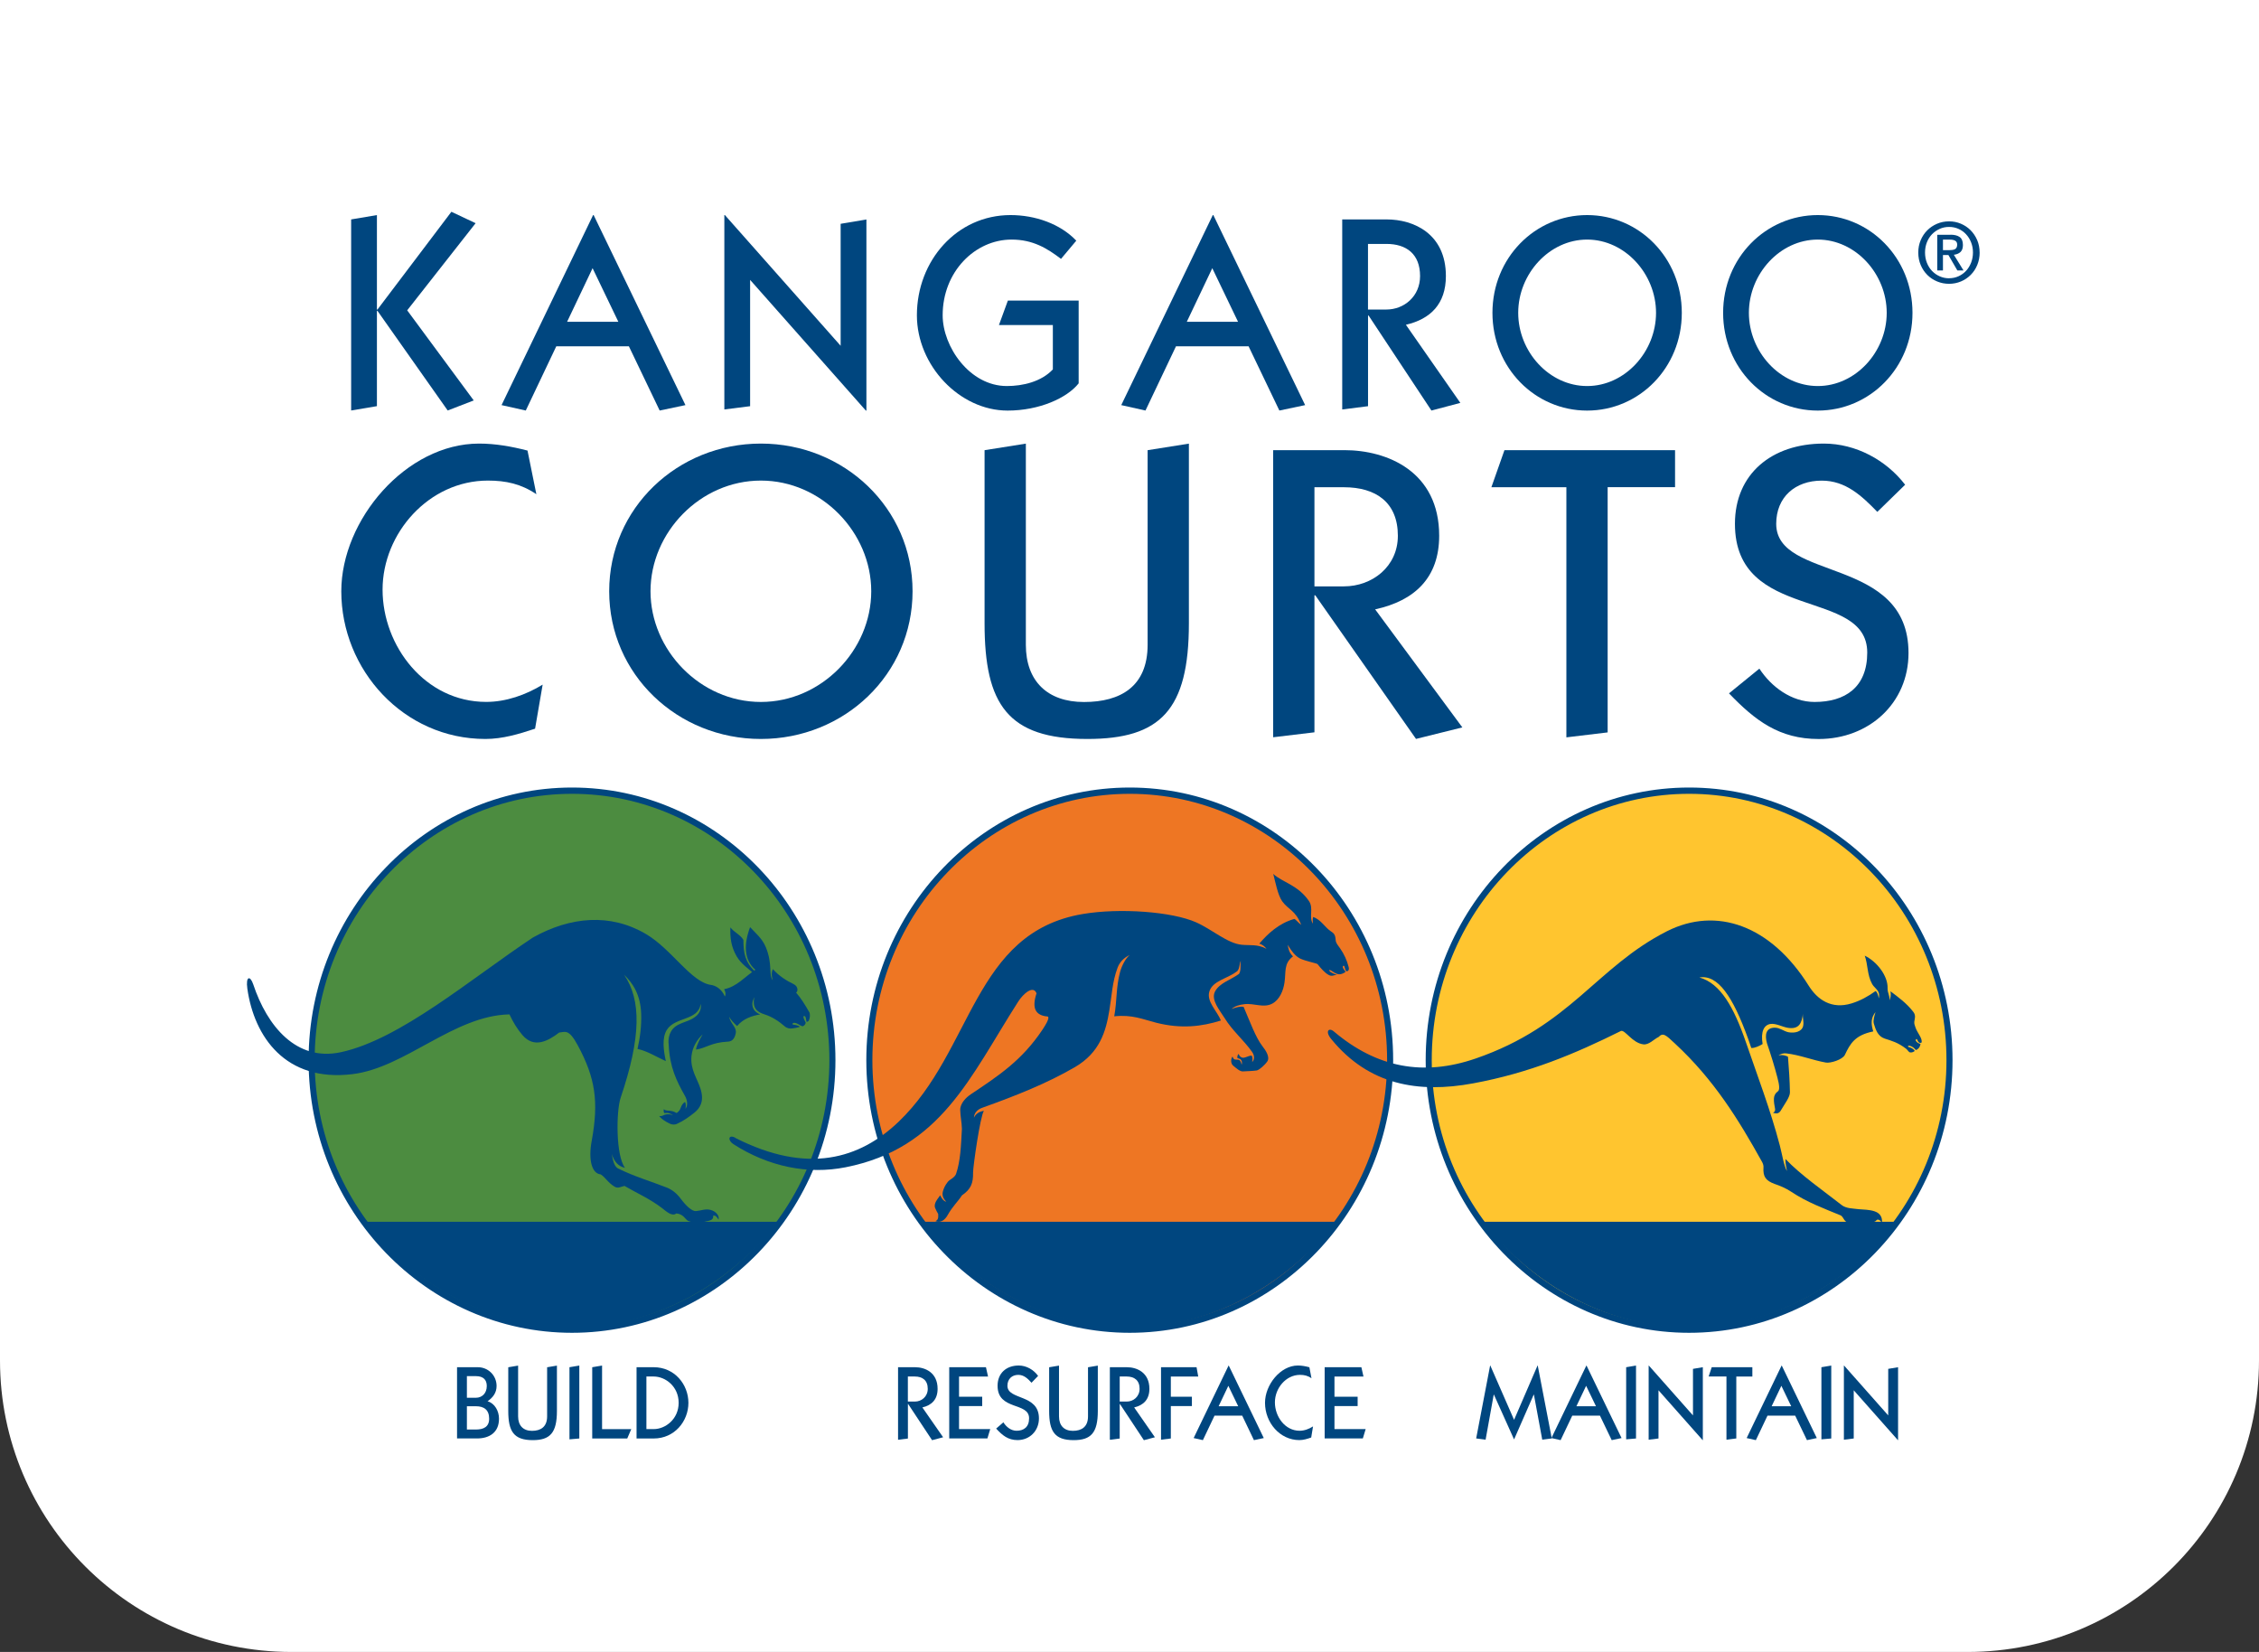 <svg width="558" height="408" viewBox="0 0 558 408" fill="none" xmlns="http://www.w3.org/2000/svg">
<rect x="0" y="0" width="558" height="408" fill="#333333" stroke="none"/>
<g clip-path="url(#clip0_3426_17188)">
<path d="M0 0H558V336C558 375.765 525.765 408 486 408H72C32.236 408 0 375.764 0 336V0Z" fill="white"/>
<path d="M141.296 328.405C176.816 328.405 205.61 298.608 205.61 261.851C205.61 225.095 176.816 195.286 141.296 195.286C105.776 195.286 76.971 225.083 76.971 261.851C76.971 298.62 105.765 328.405 141.296 328.405Z" fill="#4C8C40"/>
<path d="M141.296 329.174C105.416 329.174 76.227 298.97 76.227 261.839C76.227 224.71 105.416 194.504 141.296 194.504C177.176 194.504 206.365 224.71 206.365 261.839C206.365 298.97 177.176 329.174 141.296 329.174ZM141.296 196.055C106.238 196.055 77.726 225.572 77.726 261.839C77.726 298.107 106.238 327.624 141.296 327.624C176.353 327.624 204.866 298.118 204.866 261.839C204.866 225.561 176.353 196.055 141.296 196.055Z" fill="#00467F"/>
<path d="M279.06 328.405C314.579 328.405 343.384 298.608 343.384 261.851C343.384 225.095 314.59 195.286 279.06 195.286C243.528 195.286 214.746 225.083 214.746 261.851C214.746 298.62 243.54 328.405 279.06 328.405Z" fill="#EE7623"/>
<path d="M279.06 329.174C243.179 329.174 213.991 298.97 213.991 261.839C213.991 224.71 243.179 194.504 279.06 194.504C314.94 194.504 344.128 224.71 344.128 261.839C344.128 298.97 314.94 329.174 279.06 329.174ZM279.06 196.055C244.002 196.055 215.489 225.572 215.489 261.839C215.489 298.107 244.002 327.624 279.06 327.624C314.117 327.624 342.63 298.118 342.63 261.839C342.63 225.561 314.106 196.055 279.06 196.055Z" fill="#00467F"/>
<path d="M417.229 328.405C452.748 328.405 481.553 298.608 481.553 261.851C481.553 225.095 452.759 195.286 417.229 195.286C381.698 195.286 352.915 225.083 352.915 261.851C352.915 298.62 381.709 328.405 417.229 328.405Z" fill="#FFC52F"/>
<path d="M417.229 329.174C381.349 329.174 352.16 298.97 352.16 261.839C352.16 224.71 381.349 194.504 417.229 194.504C453.109 194.504 482.297 224.71 482.297 261.839C482.297 298.97 453.109 329.174 417.229 329.174ZM417.229 196.055C382.171 196.055 353.658 225.572 353.658 261.839C353.658 298.107 382.182 327.624 417.229 327.624C452.275 327.624 480.799 298.118 480.799 261.839C480.799 225.561 452.275 196.055 417.229 196.055Z" fill="#00467F"/>
<path d="M118.033 337.673C120.59 337.673 122.663 339.702 122.663 342.314C122.663 343.98 121.751 345.181 120.432 346.079C122.246 346.615 123.259 348.515 123.259 350.392C123.259 353.878 120.782 355.265 117.853 355.265H112.896V337.673H118.033ZM115.329 345.216H117.56C119.069 345.216 120.241 344.109 120.241 342.314C120.241 340.728 119.328 339.877 117.56 339.877H115.329V345.216ZM115.329 353.061H117.56C119.497 353.061 120.827 352.373 120.827 350.392C120.827 348.212 119.565 347.314 117.56 347.314H115.329V353.061Z" fill="#00467F"/>
<path d="M137.567 337.265V348.479C137.567 353.889 135.877 355.684 131.596 355.684C126.91 355.684 125.547 353.528 125.547 348.479V337.685L127.98 337.276V349.82C127.98 352.082 129.242 353.388 131.405 353.388C133.568 353.388 135.145 352.408 135.145 349.82V337.685L137.578 337.276L137.567 337.265Z" fill="#00467F"/>
<path d="M140.665 337.673L143.098 337.265V355.276L140.665 355.486V337.673Z" fill="#00467F"/>
<path d="M146.287 337.673L148.719 337.265V352.968H155.93L154.938 355.276H146.287V337.673Z" fill="#00467F"/>
<path d="M157.236 337.673H161.472C166.631 337.673 170.045 341.929 170.045 346.475C170.045 351.022 166.62 355.276 161.472 355.276H157.236V337.673ZM159.67 352.957H161.484C164.356 352.957 167.635 350.497 167.635 346.464C167.635 342.43 164.368 339.97 161.484 339.97H159.67V352.957Z" fill="#00467F"/>
<path d="M221.831 337.673H226.022C228.546 337.673 231.599 339.002 231.599 343.012C231.599 345.624 230.157 347.069 227.836 347.606L232.962 354.974L230.235 355.696L224.31 346.743H224.265V355.288L221.831 355.592V337.673ZM224.254 346.16H225.988C227.645 346.16 229.165 344.925 229.165 343.001C229.165 340.926 227.881 339.97 225.988 339.97H224.254V346.16Z" fill="#00467F"/>
<path d="M234.471 355.265V337.673H243.54L244.059 339.981H236.894V344.959H242.617V347.268H236.894V352.957H244.599L243.901 355.265H234.46H234.471Z" fill="#00467F"/>
<path d="M247.855 351.29C248.553 352.42 249.736 353.365 251.099 353.365C252.879 353.365 254.197 352.467 254.197 350.287C254.197 346.207 246.413 348.446 246.413 342.255C246.413 339.154 248.564 337.253 251.64 337.253C253.521 337.253 255.312 338.279 256.427 339.819L254.794 341.509C253.882 340.506 252.936 339.562 251.527 339.562C249.961 339.562 248.846 340.588 248.846 342.255C248.846 345.868 256.63 344.225 256.63 350.31C256.63 353.434 254.298 355.673 251.347 355.673C249.015 355.673 247.606 354.519 246.063 352.828L247.843 351.29H247.855Z" fill="#00467F"/>
<path d="M271.173 337.265V348.479C271.173 353.889 269.484 355.684 265.203 355.684C260.517 355.684 259.153 353.528 259.153 348.479V337.685L261.587 337.276V349.82C261.587 352.082 262.849 353.388 265.011 353.388C267.174 353.388 268.751 352.408 268.751 349.82V337.685L271.185 337.276L271.173 337.265Z" fill="#00467F"/>
<path d="M274.147 337.673H278.338C280.862 337.673 283.915 339.002 283.915 343.012C283.915 345.624 282.473 347.069 280.152 347.606L285.277 354.974L282.551 355.696L276.626 346.743H276.581V355.288L274.147 355.592V337.673ZM276.581 346.16H278.315C279.972 346.16 281.493 344.925 281.493 343.001C281.493 340.926 280.208 339.97 278.315 339.97H276.581V346.16Z" fill="#00467F"/>
<path d="M286.787 355.58V337.673H295.563L295.98 339.981H289.21V344.959H294.414V347.268H289.21V355.276L286.776 355.58H286.787Z" fill="#00467F"/>
<path d="M294.843 355.171L303.471 337.265H303.516L312.168 355.171L309.735 355.684L306.84 349.633H300.002L297.129 355.684L294.853 355.171H294.843ZM305.849 347.314L303.415 342.266L301.016 347.314H305.849Z" fill="#00467F"/>
<path d="M323.963 340.413C323.073 339.772 322.183 339.562 321.113 339.562C317.643 339.562 314.917 342.849 314.917 346.359C314.917 349.868 317.418 353.365 321.012 353.365C322.172 353.365 323.343 352.933 324.335 352.292L323.884 355.032C322.938 355.369 321.981 355.673 320.955 355.673C316.145 355.673 312.473 351.359 312.473 346.464C312.473 341.998 316.291 337.253 320.584 337.253C321.552 337.253 322.487 337.429 323.434 337.685L323.952 340.401L323.963 340.413Z" fill="#00467F"/>
<path d="M327.207 355.265V337.673H336.276L336.795 339.981H329.63V344.959H335.353V347.268H329.63V352.957H337.335L336.637 355.265H327.196H327.207Z" fill="#00467F"/>
<path d="M364.631 355.265L368.078 337.253H368.123L373.993 350.672L379.794 337.253H379.839L383.308 355.265L380.954 355.568L378.893 344.435H378.848L374.015 355.463H373.97L369.013 344.435H368.968L366.963 355.568L364.631 355.265Z" fill="#00467F"/>
<path d="M383.219 355.171L391.848 337.265H391.893L400.545 355.171L398.111 355.684L395.205 349.633H388.367L385.494 355.684L383.219 355.171ZM394.225 347.314L391.792 342.266L389.392 347.314H394.225Z" fill="#00467F"/>
<path d="M401.682 337.673L404.116 337.265V355.276L401.682 355.486V337.673Z" fill="#00467F"/>
<path d="M407.237 355.579V337.265H407.281L418.186 349.575V338.081L420.619 337.673V355.684H420.574L409.669 343.373V355.276L407.237 355.579Z" fill="#00467F"/>
<path d="M422.05 339.981L422.816 337.673H432.853V339.981H428.888V355.265L426.455 355.568V339.97H422.039L422.05 339.981Z" fill="#00467F"/>
<path d="M431.445 355.171L440.074 337.265H440.119L448.771 355.171L446.338 355.684L443.431 349.633H436.593L433.721 355.684L431.445 355.171ZM442.451 347.314L440.018 342.266L437.618 347.314H442.451Z" fill="#00467F"/>
<path d="M449.909 337.673L452.343 337.265V355.276L449.909 355.486V337.673Z" fill="#00467F"/>
<path d="M455.463 355.579V337.265H455.509L466.413 349.575V338.081L468.846 337.673V355.684H468.801L457.896 343.373V355.276L455.463 355.579Z" fill="#00467F"/>
<path fill-rule="evenodd" clip-rule="evenodd" d="M181.625 280.993C179.891 280.095 179.699 281.635 181.152 282.578C189.793 288.116 199.492 290.156 208.877 288.291C232.421 283.628 239.574 266.06 251.504 247.384C252.744 245.437 255.222 243.234 256.033 245.332C254.771 249.156 255.931 250.683 258.433 251.021C259.041 250.975 259.548 251.231 257.486 254.332C252.417 261.91 246.739 265.628 239.766 270.291C238.651 271.038 237.163 272.495 237.186 274.138C237.231 275.876 237.558 277.053 237.603 278.801C237.377 282.975 237.254 286.718 236.172 289.888C235.823 290.891 234.618 291.276 234.145 291.858C233.423 292.756 233.108 293.525 232.905 294.26C232.613 295.333 233.108 296.136 233.728 296.801C233.108 296.673 232.533 295.927 232.241 295.215C231.7 296.031 230.562 297.163 230.979 298.317C231.181 298.806 231.475 299.389 231.745 299.832C231.824 300.963 231.644 301.313 231.058 301.605C232.275 302.094 233.356 301.394 234.055 300.147C235.361 297.838 236.533 296.895 237.614 295.227C239.823 293.712 240.408 292.278 240.363 289.538C240.363 288.104 242.098 275.759 243.033 274.348C241.771 274.558 241.006 275.141 240.577 276.038C240.622 275.036 241.242 274.092 242.605 273.602C251.043 270.583 258.647 267.551 265.507 263.565C271.669 259.975 273.179 254.729 274.024 249.529C274.621 245.974 274.744 242.488 276.052 239.002C276.569 237.615 277.663 236.495 279.048 235.878C278.113 236.601 277.122 238.408 276.671 240.051C275.635 243.945 275.939 247.139 275.229 251.009C279.69 250.543 282.224 251.733 285.559 252.583C291.778 254.169 296.869 253.528 301.578 252.047C300.632 249.669 297.963 247.36 298.729 244.877C299.517 242.266 303.088 241.707 305.24 240.11C306.265 239.655 306.062 238.209 306.48 237.288C306.322 238.465 306.614 239.62 306.062 240.518C304.136 241.974 301.185 242.745 300.092 244.948C299.101 246.999 301.252 249.459 302.469 251.406C304.452 254.635 307.076 256.711 309.273 259.788C310.039 260.861 309.791 261.886 309.296 262.294C309.42 261.735 309.442 261.012 309.149 260.709C308.282 260.732 307.369 261.478 306.694 261.163C306.299 260.989 306.096 260.674 305.95 260.289C305.702 260.545 305.6 260.825 305.657 261.338C305.927 261.419 306.231 261.466 306.445 261.642C306.738 261.898 306.896 262.458 306.694 262.971C306.569 262.411 306.49 262.119 306.198 261.863C305.904 261.63 305.353 261.758 304.981 261.665C304.631 261.513 304.564 261.198 304.44 260.942C303.967 261.606 303.989 262.691 304.643 263.227C305.409 263.845 306.276 264.661 307.02 264.614C308.214 264.533 309.318 264.533 310.434 264.381C311.008 264.276 312.393 263.099 313.036 262.154C313.734 261.129 312.72 259.484 311.819 258.366C310.14 256.186 308.8 252.42 307.189 248.678C306.276 248.503 305.33 248.806 304.215 249.191C305.06 248.445 306.243 248.142 307.358 248.013C309.813 247.711 312.09 249.039 314.286 247.862C316.044 246.918 316.99 244.714 317.283 242.686C317.677 240.075 317.058 237.941 319.389 236.205C318.375 235.225 318.251 234.28 318.083 233.337C318.95 234.817 319.885 236.076 321.101 236.717C322.465 237.382 325.033 237.848 325.439 238.104C326.227 239.107 327.173 240.203 328.109 240.739C328.998 241.275 329.449 240.82 330.216 240.739C329.697 240.611 329.078 240.331 328.605 240.016C328.334 239.842 328.109 239.329 328.807 239.713C329.381 240.017 329.844 240.552 330.79 240.634C331.364 240.634 332.006 240.331 332.378 240.016C332.175 239.678 331.882 239.398 331.736 239.049C331.533 238.489 332.006 238.384 332.086 238.688C332.288 239.375 332.356 239.865 332.705 239.888C333.279 239.737 333.246 239.2 333.121 238.781C332.705 237.172 332.006 235.633 331.037 234.246C330.475 233.453 329.945 232.882 329.922 232.148C329.844 230.865 329.472 230.503 328.852 230.096C327.264 229.093 326.351 227.146 324.369 226.481C324.199 226.89 324.267 227.531 324.289 228.126C323.219 226.412 324.583 224.337 323.298 222.495C320.572 218.543 316.742 217.913 314.511 215.838C315.007 217.762 315.649 221.119 316.719 222.6C318.251 224.722 319.986 224.779 321.417 228.417C320.718 227.951 320.111 227.088 319.704 226.96C315.896 228.032 313.148 230.62 311.064 233.057C311.83 233.266 312.37 233.745 312.844 234.339C310.613 233.138 308.71 233.546 306.727 233.337C303.168 232.998 299.405 229.548 295.462 227.799C289.547 225.164 276.626 224.185 267.433 225.747C240.374 230.329 240.374 259.415 221.978 277.041C212.368 286.215 199.504 290.132 181.58 281.016" fill="#00467F"/>
<path fill-rule="evenodd" clip-rule="evenodd" d="M329.483 254.752C328.198 253.679 327.241 254.728 328.863 256.663C338.135 267.983 350.323 270.081 363.91 267.563C377.811 264.987 389.009 260.289 400.421 254.612C401.469 254.367 403.203 257.596 405.929 257.934C407.315 258.097 408.442 256.721 409.704 256.104C410.785 254.961 411.472 255.602 413.714 257.713C423.39 266.677 429.429 276.493 435.253 286.974C435.445 287.3 435.659 287.917 435.602 288.325C435.445 290.623 436.165 291.613 438.385 292.418C439.669 292.861 441.01 293.385 442.474 294.353C446.372 296.952 450.495 298.445 454.505 300.112C455.677 300.496 455.035 302.187 458.031 302.291C459.395 302.35 460.837 301.627 462.042 301.79C462.662 301.872 463.135 301.849 463.507 301.37C463.855 300.986 464.52 301.394 464.847 302.012C465.005 301.044 464.69 299.692 463.034 299.167C461.783 298.747 460.386 298.747 459.101 298.643C457.659 298.445 456.083 298.503 454.956 297.652C450.281 294.003 444.772 290.179 441.032 286.25C440.976 287.242 441.224 288.268 441.404 289.235C440.604 287.824 440.278 285.365 439.636 282.905C437.337 274.138 434.104 265.698 431.299 257.514C428.303 248.806 424.991 242.849 419.774 241.415C424.349 240.646 428.032 246.113 431.806 256.547C432.02 257.235 432.369 258.097 432.583 258.82C433.327 258.925 434.645 258.319 435.388 257.853C434.881 254.786 435.715 253.155 437.315 252.898C438.655 252.699 440.255 253.62 441.596 253.843C444.378 254.309 445.099 252.676 445.336 250.333C445.234 251.417 445.606 252.291 445.414 253.318C445.144 254.786 443.386 255.23 441.81 254.95C440.66 254.728 439.669 253.843 438.498 253.819C436.177 253.76 435.873 255.591 436.47 257.689C437.405 260.405 438.317 263.332 439.039 266.129C439.545 268.006 439.658 269.231 439.14 269.557C438.576 269.941 438.227 270.547 438.182 271.27C438.126 272.075 438.295 272.984 438.475 273.929C438.498 274.476 438.34 274.558 437.968 274.872C438.982 275.117 439.467 274.989 439.917 274.208C440.874 272.576 442.158 270.944 442.136 269.755C442.08 266.876 441.899 263.892 441.652 261.012C441.382 260.766 440.074 260.382 439.331 260.709C439.759 260.289 440.638 260.068 441.224 260.161C444.569 260.545 447.747 261.851 451.036 262.434C452.129 262.632 455.147 261.711 455.711 260.522C457.017 257.759 458.2 255.649 462.718 254.74C462.133 252.886 462.11 251.37 463.281 249.96C463.045 250.729 462.617 252.012 462.853 252.804C463.337 254.413 463.89 255.964 465.557 256.512C467.213 257.06 468.768 257.421 470.874 259.054C471.167 259.275 471.438 259.823 471.786 259.916C472.192 260.021 472.778 259.776 472.958 259.555C472.666 259.03 472.024 258.727 471.46 258.587C471.167 258.529 471.269 258.144 471.809 258.307C472.372 258.47 472.823 258.831 473.228 259.333C473.736 259.228 474.322 258.61 474.378 257.782C474.006 257.76 473.6 257.561 473.251 257.095C473.059 256.815 473.442 256.407 473.544 256.733C473.871 257.561 474.186 257.642 474.614 257.537C475.02 256.57 473.567 255.078 473.15 253.772C472.992 253.306 472.778 252.804 472.857 252.303C472.969 251.581 473.285 250.788 472.62 249.926C470.93 247.733 468.88 246.276 466.976 244.831C467.167 245.822 466.953 246.544 466.706 247.069C466.863 245.88 466.221 245.297 466.256 244.084C466.368 241.019 463.608 237.475 460.611 236.029C461.411 238.209 461.197 240.786 462.425 243.001C462.909 243.863 463.596 244.167 464.024 245.076C464.217 245.46 464.182 246.125 464.081 246.567C463.946 245.763 463.676 244.959 463.281 244.772C461.467 246.078 459.541 247.151 457.379 247.815C452.354 249.366 448.907 246.847 446.789 243.478C437.404 228.487 423.966 223.812 411.742 230.002C394.258 238.885 387.984 253.352 364.507 261.431C351.574 265.884 340.072 263.705 329.494 254.763" fill="#00467F"/>
<path fill-rule="evenodd" clip-rule="evenodd" d="M190.874 242.045C189.804 240.844 190.908 238.164 189.173 233.955C188.272 231.763 186.661 230.492 185.275 228.989C183.732 233.15 183.699 237.032 186.594 239.515C184.183 241.031 182.043 243.724 178.877 244.307C179.169 244.866 179.35 245.507 179.057 246.114C178.212 244.132 176.657 243.409 175.655 243.258C170.755 242.639 165.899 234.398 159.546 230.679C150.747 225.503 140.901 226.366 131.63 231.553C116.287 241.73 98.859 256.734 84.158 259.881C73.231 262.213 65.998 253.481 62.551 243.106C61.796 240.868 60.659 241.077 61.098 244.191C62.776 256 70.493 267.319 87.064 265.291C100.155 263.694 112.051 250.824 125.84 250.532C126.741 252.444 127.71 254.076 129.073 255.674C131.957 258.996 135.415 257.096 138.119 255.02C139.583 254.903 140.462 254.006 142.681 258.11C147.108 266.293 147.92 272.111 146.151 281.821C145.306 286.391 146.151 289.842 148.381 290.052C149.519 290.752 150.105 292.034 151.772 293.06C152.629 293.608 153.282 293.118 154.251 292.896C157.54 294.809 160.323 295.951 163.545 298.387C164.446 299.075 166.001 300.578 167.048 299.693C168.862 299.821 169.268 301.243 170.023 301.558C171.51 302.187 173.594 301.931 175.092 301.511C175.767 301.313 176.252 301.08 176.162 300.241C176.703 300.112 177.108 300.567 177.48 301.231C177.795 300.322 176.861 299.18 175.553 298.83C174.236 298.469 173.3 298.994 171.926 299.11C170.867 299.203 169.335 297.653 168.153 296.067C167.206 294.773 166.034 293.841 164.738 293.316C160.717 291.742 156.571 290.529 152.685 288.594C151.603 288.07 151.333 286.182 151.119 285.004C151.739 286.997 152.775 288.07 154.386 288.431C152.088 285.47 152.189 274.454 153.304 271.12C158.408 256.069 158.396 246.941 154.16 240.74C156.312 242.815 158.227 245.694 158.374 250.369C158.486 253.283 158.114 256.244 157.472 259.066C159.726 259.508 162.193 261.047 164.469 262.073C163.917 259.451 163.454 256.384 164.716 254.356C166.756 251.092 172.545 252.118 173.064 247.944C173.312 249.098 172.794 250.171 172.107 250.812C170.665 252.13 169.29 252.187 167.488 253.12C165.359 254.204 164.952 256.465 165.178 258.039C165.426 263.507 167.059 266.899 169.2 270.677C169.865 271.865 169.91 273.113 169.313 273.859C169.425 273.334 169.482 272.658 169.223 272.157C168.22 272.752 168.22 273.707 167.837 274.232C167.645 274.488 167.274 274.897 167.059 274.873C165.832 274.011 164.446 274.582 163.984 273.93C163.917 274.232 163.86 274.628 164.131 274.92C165.077 274.745 165.753 275.06 166.226 275.468C165.595 275.165 164.964 275.107 164.243 275.305C163.917 275.398 163.398 275.794 162.835 275.62C163.173 276.202 164.288 276.983 165.483 277.531C166.023 277.8 166.733 277.811 167.206 277.578C168.817 276.832 170.113 275.934 171.51 274.815C172.884 273.719 173.999 272.052 173.064 268.998C172.275 266.386 170.451 264.195 170.811 260.767C171.047 258.67 172.095 256.862 173.571 255.451C172.872 256.629 172.107 258.028 171.915 259.217C174.393 258.903 175.553 257.48 179.823 257.258C180.601 257.224 181.445 256.792 181.749 255.126C181.986 253.656 180.443 252.852 180.093 251.104C180.634 252.036 181.333 252.747 182.076 253.412C183.586 251.57 185.783 250.87 187.787 250.544C185.591 249.681 185.253 247.513 186.774 245.764C188.114 244.517 189.478 243.292 190.84 242.069" fill="#00467F"/>
<path fill-rule="evenodd" clip-rule="evenodd" d="M190.874 242.045C190.604 241.135 190.48 240.191 190.92 239.352C192.418 241.065 194.322 242.232 196.034 243.059C197.205 243.619 197.138 244.865 196.642 245.157C197.723 246.358 198.85 248.118 199.977 250.123C200.101 250.66 200.101 251.348 199.807 252.001C199.718 252.222 199.459 252.397 199.222 252.362C199.132 251.954 199.098 251.522 198.951 251.149C198.805 250.835 198.433 250.858 198.456 251.184C198.512 251.674 198.828 252.094 199.008 252.537C199.008 252.968 198.647 253.318 198.321 253.457C197.836 253.492 197.104 252.746 196.406 252.642C195.707 252.514 195.651 253.003 195.888 253.05C196.304 253.108 197.116 253.224 197.622 253.574C197.014 253.819 196.361 253.9 195.741 253.993C195.077 254.11 194.333 253.947 193.804 253.457C192.316 252.175 190.716 251.126 188.892 250.543C186.853 249.914 185.783 248.887 186.334 246.137C186.695 244.936 186.886 243.712 187.225 242.534C188.453 242.36 189.68 242.208 190.897 242.056" fill="#00467F"/>
<path fill-rule="evenodd" clip-rule="evenodd" d="M186.436 239.865C184.025 237.627 183.631 235.237 183.631 232.136C182.854 230.83 181.389 230.306 180.409 229.047C180.33 231.635 180.589 233.826 181.963 236.193C183.146 238.209 184.96 239.27 186.369 240.599C186.391 240.331 186.413 240.098 186.447 239.853" fill="#00467F"/>
<path d="M417.342 327.846C437.439 327.846 455.598 317.82 468.531 301.756H366.163C379.084 317.82 397.244 327.846 417.352 327.846" fill="#00467F"/>
<path d="M278.947 327.846C299.044 327.846 317.204 317.82 330.136 301.756H227.768C240.689 317.82 258.85 327.846 278.957 327.846" fill="#00467F"/>
<path d="M141.183 327.846C161.28 327.846 179.44 317.82 192.372 301.756H90.005C102.926 317.82 121.086 327.846 141.194 327.846" fill="#00467F"/>
<path d="M86.738 101.394V54.192L93.103 53.12V76.447H93.238L111.499 52.304L117.481 55.125L100.583 76.645L117.019 98.9L110.587 101.383L93.238 76.773H93.103V100.31L86.738 101.383V101.394Z" fill="#00467F"/>
<path d="M123.891 100.054L146.501 53.12H146.635L169.313 100.054L162.948 101.394L155.343 85.528H137.409L129.873 101.394L123.891 100.054ZM152.741 79.478L146.376 66.235L140.079 79.478H152.753H152.741Z" fill="#00467F"/>
<path d="M178.922 101.126V53.12H179.057L207.649 85.4V55.276L214.014 54.204V101.406H213.878L185.287 69.126V100.322L178.922 101.126Z" fill="#00467F"/>
<path d="M266.442 94.679C263.581 98.305 256.698 101.406 248.902 101.406C237.006 101.406 226.484 90.249 226.484 77.869C226.484 64.358 236.364 53.12 249.612 53.12C255.717 53.12 261.891 55.276 265.857 59.438L262.082 63.938C258.636 61.315 255.131 59.17 249.871 59.17C240.836 59.17 232.849 67.109 232.849 77.857C232.849 85.656 239.541 95.344 248.7 95.344C252.665 95.344 257.216 94.272 260.066 91.24V80.282H246.75L248.959 74.232H266.442V94.679Z" fill="#00467F"/>
<path d="M276.964 100.054L299.574 53.12H299.708L322.386 100.054L316.021 101.394L308.416 85.528H290.482L282.946 101.394L276.964 100.054ZM305.814 79.478L299.449 66.235L293.152 79.478H305.826H305.814Z" fill="#00467F"/>
<path d="M331.545 101.126V54.192H342.528C349.153 54.192 357.151 57.689 357.151 68.181C357.151 75.036 353.377 78.801 347.271 80.212L360.722 99.505L353.58 101.394L338.056 77.927H337.921V100.322L331.556 101.126H331.545ZM337.91 76.447H342.461C346.809 76.447 350.774 73.217 350.774 68.181C350.774 62.737 347.395 60.242 342.461 60.242H337.91V76.447Z" fill="#00467F"/>
<path d="M392.039 53.12C404.904 53.12 415.426 63.682 415.426 77.263C415.426 90.844 404.904 101.406 392.039 101.406C379.174 101.406 368.652 90.844 368.652 77.263C368.652 63.682 379.174 53.12 392.039 53.12ZM392.039 95.344C401.401 95.344 409.061 86.869 409.061 77.263C409.061 67.657 401.389 59.17 392.039 59.17C382.689 59.17 375.017 67.645 375.017 77.263C375.017 86.88 382.689 95.344 392.039 95.344Z" fill="#00467F"/>
<path d="M449.019 53.12C461.884 53.12 472.406 63.682 472.406 77.263C472.406 90.844 461.884 101.406 449.019 101.406C436.154 101.406 425.632 90.844 425.632 77.263C425.632 63.682 436.154 53.12 449.019 53.12ZM449.019 95.344C458.381 95.344 466.041 86.869 466.041 77.263C466.041 67.657 458.369 59.17 449.019 59.17C439.669 59.17 431.997 67.645 431.997 77.263C431.997 86.88 439.669 95.344 449.019 95.344Z" fill="#00467F"/>
<path d="M132.475 122.052C128.723 119.51 124.983 118.694 120.511 118.694C105.945 118.694 94.499 131.705 94.499 145.624C94.499 159.543 105.01 173.357 120.095 173.357C124.983 173.357 129.873 171.632 134.041 169.091L132.171 179.968C128.217 181.285 124.162 182.509 119.891 182.509C99.704 182.509 84.304 165.442 84.304 146.032C84.304 128.358 100.335 109.555 118.337 109.555C122.393 109.555 126.347 110.266 130.301 111.28L132.486 122.052H132.475Z" fill="#00467F"/>
<path d="M187.945 109.555C208.55 109.555 225.414 125.502 225.414 146.032C225.414 166.561 208.561 182.509 187.945 182.509C167.33 182.509 150.477 166.561 150.477 146.032C150.477 125.502 167.341 109.555 187.945 109.555ZM187.945 173.369C202.928 173.369 215.207 160.569 215.207 146.032C215.207 131.494 202.928 118.694 187.945 118.694C172.963 118.694 160.683 131.494 160.683 146.032C160.683 160.569 172.963 173.369 187.945 173.369Z" fill="#00467F"/>
<path d="M293.67 109.555V153.959C293.67 175.398 286.596 182.509 268.593 182.509C248.924 182.509 243.201 173.976 243.201 153.959V111.187L253.397 109.566V159.251C253.397 168.193 258.702 173.381 267.76 173.381C276.817 173.381 283.475 169.522 283.475 159.251V111.187L293.67 109.566V109.555Z" fill="#00467F"/>
<path d="M314.489 182.101V111.176H332.074C342.686 111.176 355.495 116.456 355.495 132.311C355.495 142.674 349.457 148.364 339.678 150.498L361.218 179.653L349.772 182.497L324.898 147.035H324.684V180.866L314.489 182.089V182.101ZM324.684 144.82H331.973C338.946 144.82 345.289 139.947 345.289 132.323C345.289 124.093 339.881 120.339 331.973 120.339H324.684V144.82Z" fill="#00467F"/>
<path d="M368.394 120.327L371.615 111.187H413.759V120.327H397.109V180.889L386.914 182.112V120.338H368.394V120.327Z" fill="#00467F"/>
<path d="M434.588 165.138C437.506 169.615 442.497 173.369 448.22 173.369C455.711 173.369 461.231 169.813 461.231 161.175C461.231 145.017 428.55 153.854 428.55 129.372C428.55 117.074 437.608 109.555 450.506 109.555C458.414 109.555 465.906 113.623 470.592 119.72L463.721 126.423C459.868 122.459 455.914 118.706 449.988 118.706C443.432 118.706 438.745 122.775 438.745 129.372C438.745 143.701 471.426 137.195 471.426 161.28C471.426 173.672 461.648 182.52 449.256 182.52C439.478 182.52 433.541 177.95 427.085 171.247L434.577 165.15L434.588 165.138Z" fill="#00467F"/>
<path d="M489 62.353C489 63.472 488.797 64.498 488.403 65.454C488.009 66.41 487.468 67.214 486.781 67.902C486.094 68.59 485.294 69.126 484.382 69.511C483.469 69.895 482.489 70.094 481.452 70.094C480.416 70.094 479.436 69.907 478.512 69.522C477.589 69.138 476.789 68.613 476.09 67.925C475.392 67.237 474.851 66.421 474.446 65.477C474.04 64.533 473.837 63.495 473.837 62.364C473.837 61.234 474.04 60.266 474.434 59.322C474.828 58.378 475.369 57.573 476.056 56.885C476.744 56.198 477.544 55.661 478.467 55.265C479.391 54.868 480.382 54.67 481.452 54.67C482.466 54.67 483.424 54.857 484.336 55.242C485.248 55.626 486.048 56.151 486.736 56.839C487.423 57.526 487.964 58.331 488.381 59.275C488.786 60.219 488.989 61.257 488.989 62.376L489 62.353ZM481.452 68.718C482.286 68.718 483.063 68.555 483.785 68.228C484.505 67.902 485.125 67.447 485.655 66.876C486.184 66.305 486.589 65.629 486.894 64.859C487.186 64.09 487.344 63.251 487.344 62.364C487.344 61.478 487.198 60.651 486.894 59.881C486.6 59.112 486.184 58.447 485.655 57.876C485.125 57.305 484.505 56.85 483.785 56.536C483.063 56.209 482.286 56.046 481.442 56.046C480.596 56.046 479.83 56.209 479.109 56.536C478.388 56.862 477.758 57.305 477.228 57.853C476.698 58.413 476.27 59.077 475.966 59.846C475.662 60.616 475.505 61.455 475.505 62.364C475.505 63.274 475.662 64.148 475.978 64.929C476.293 65.71 476.71 66.386 477.25 66.934C477.791 67.494 478.422 67.937 479.143 68.252C479.864 68.566 480.63 68.73 481.452 68.73V68.718ZM481.813 57.969C482.782 57.969 483.536 58.156 484.066 58.541C484.596 58.925 484.866 59.578 484.866 60.511C484.866 61.28 484.663 61.863 484.269 62.236C483.863 62.609 483.322 62.842 482.624 62.924L485.012 66.794H483.491L481.284 62.994H479.932V66.794H478.523V57.981H481.802L481.813 57.969ZM481.621 61.77C482.331 61.77 482.804 61.653 483.063 61.432C483.322 61.199 483.446 60.861 483.446 60.406C483.446 59.975 483.289 59.66 482.985 59.473C482.68 59.287 482.241 59.182 481.678 59.182H479.932V61.782H481.61L481.621 61.77Z" fill="#00467F"/>
</g>
<defs>
<clipPath id="clip0_3426_17188">
<rect width="558" height="408" fill="white"/>
</clipPath>
</defs>
</svg>
